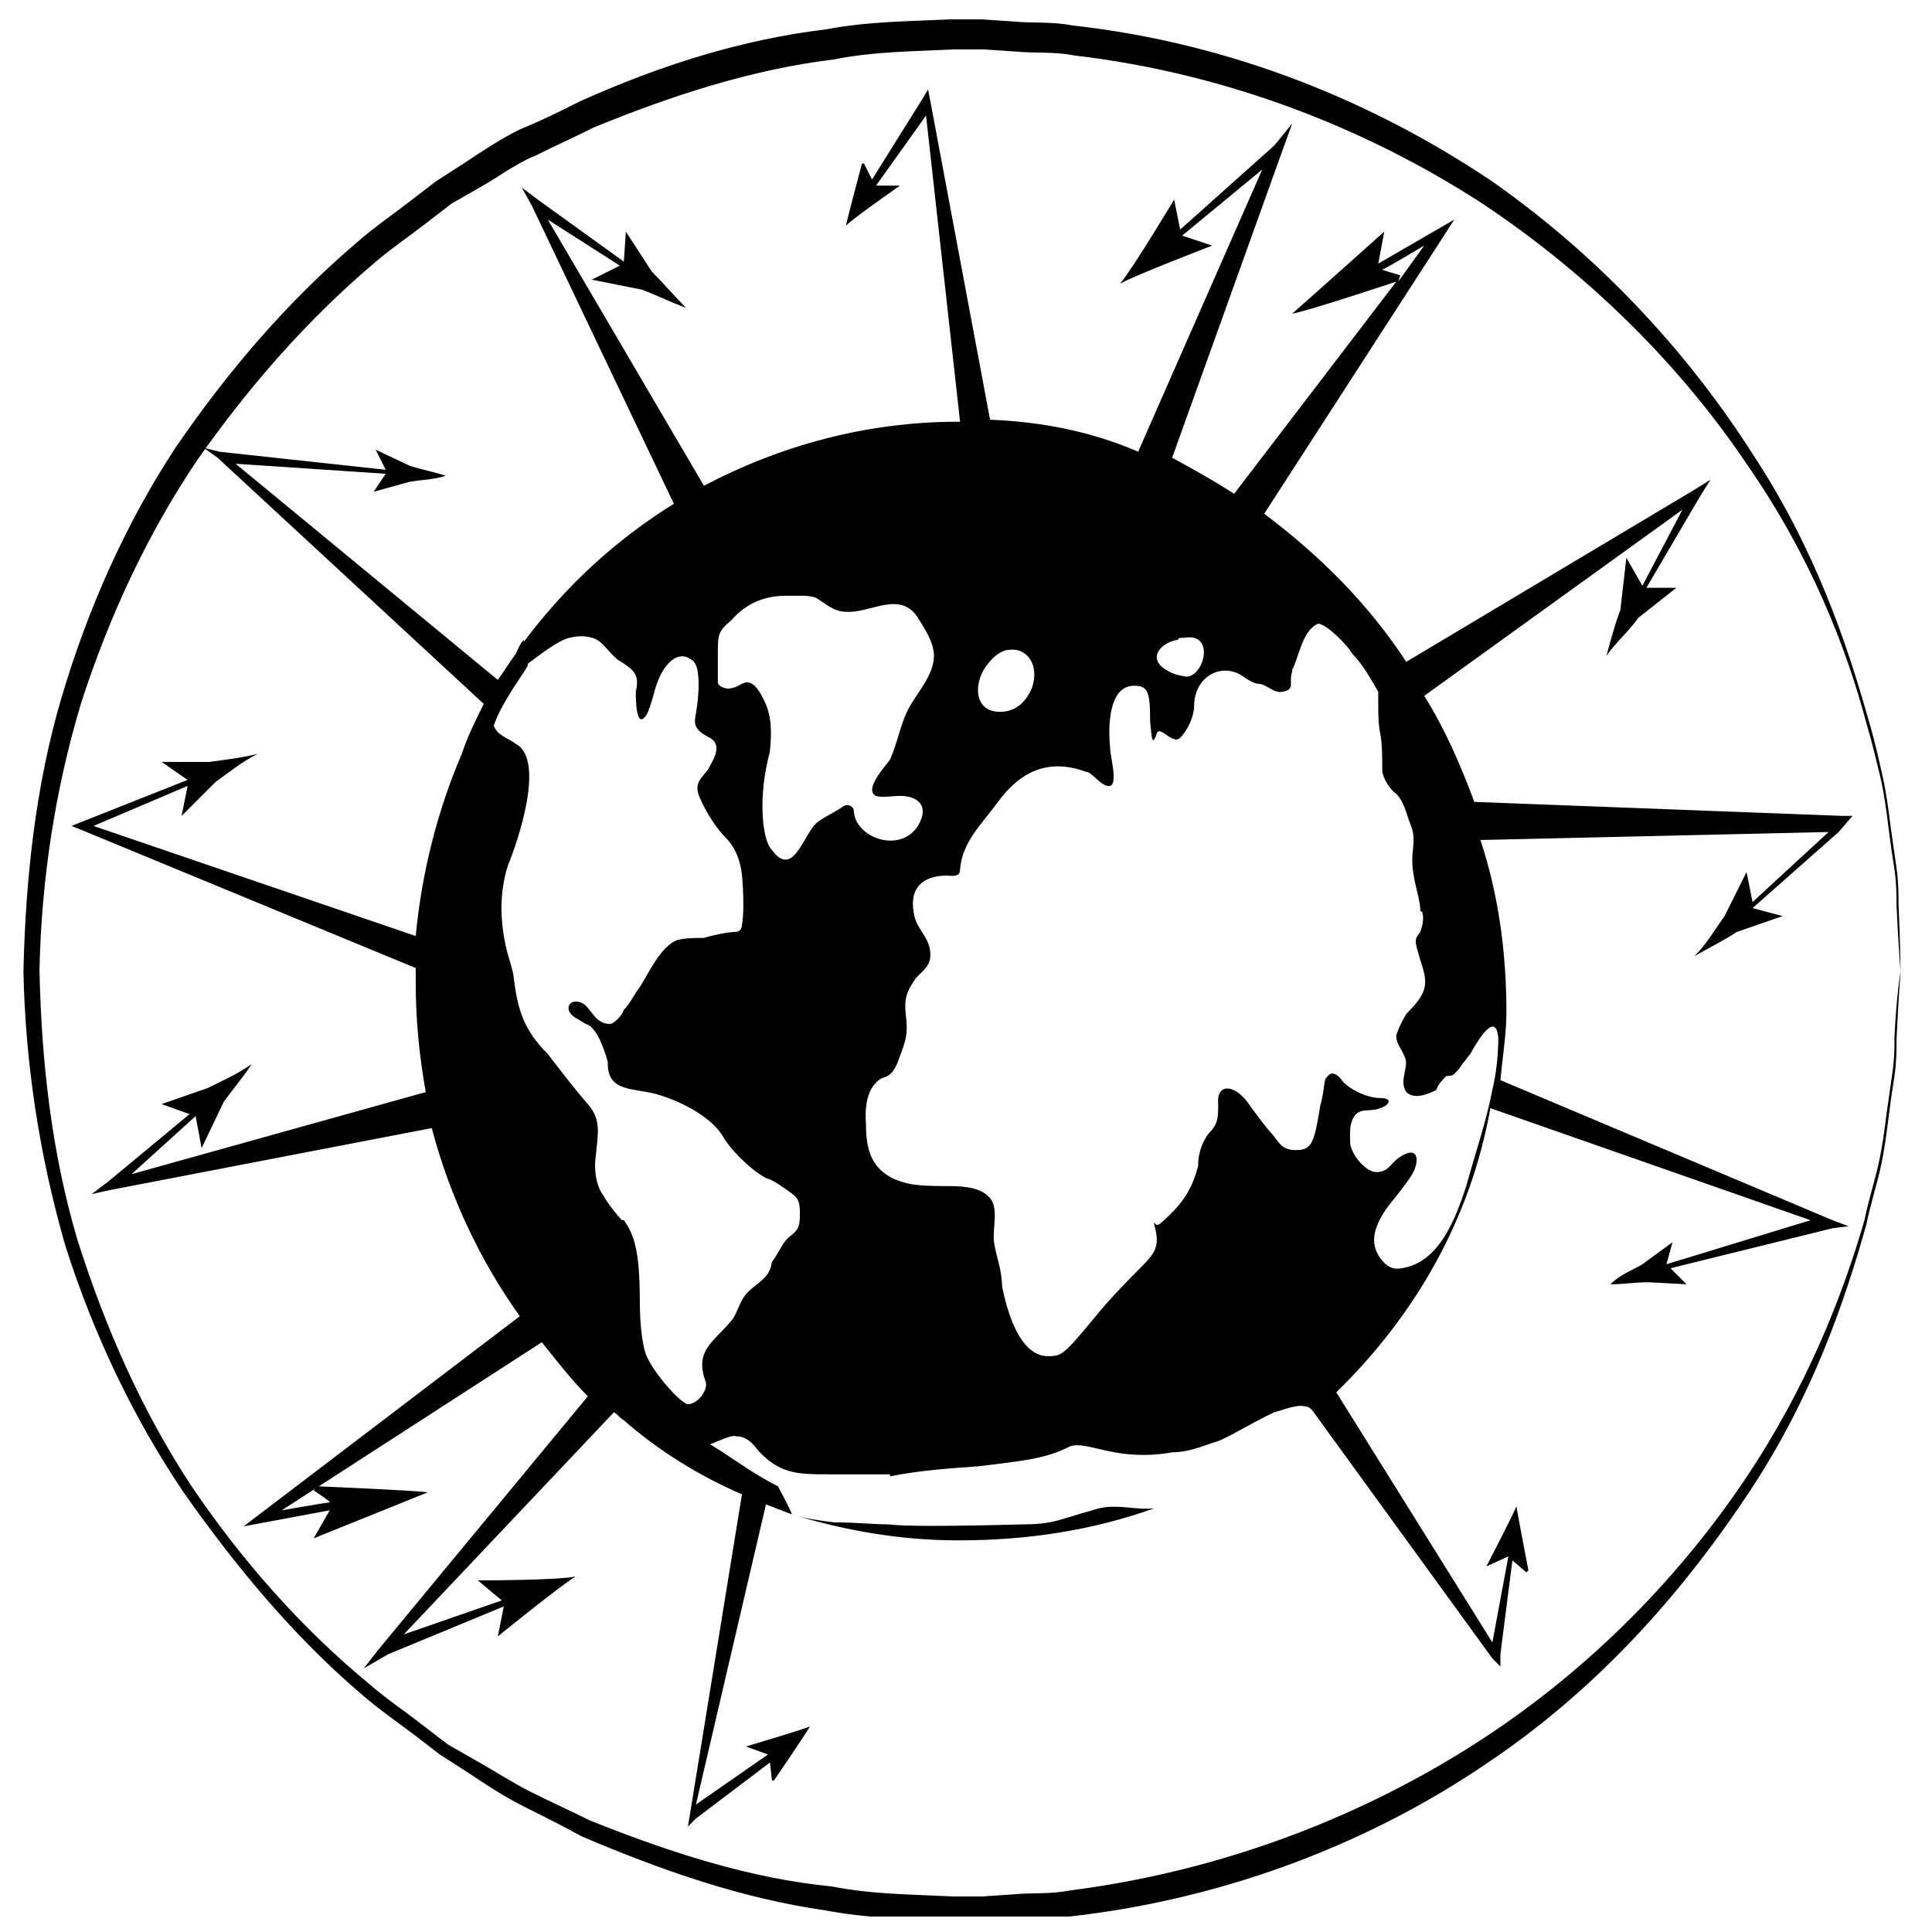 <?xml version="1.0" encoding="UTF-8"?>
<!-- Uploaded to: SVG Repo, www.svgrepo.com, Generator: SVG Repo Mixer Tools -->
<svg width="800px" height="800px" version="1.1" viewBox="144 144 512 512" xmlns="http://www.w3.org/2000/svg">
 <defs>
  <clipPath id="a">
   <path d="m150 149h498v502.9h-498z"/>
  </clipPath>
 </defs>
 <g clip-path="url(#a)">
  <path d="m634.93 360.22h-2.652l-97.578-3.711c-3.711-10.078-7.953-19.621-13.258-28.105l68.41-49.32-10.605 20.152-4.242-7.426-1.59 13.789c-1.59 4.242-2.652 8.484-3.711 12.199 2.652-3.711 5.832-6.363 8.484-10.078l10.078-7.953h-7.953l14.32-24.395 2.652-4.242-4.242 2.652-76.367 45.609c-10.078-15.379-22.805-28.105-37.652-39.242l50.383-77.957-20.152 11.668 1.59-8.484s-20.152 18.031-24.395 21.742c3.711-0.531 27.578-8.484 27.578-8.484l-42.957 56.215c-5.832-3.711-10.605-6.363-16.441-9.547l29.699-82.73 2.121-5.832-4.773 5.832-24.926 22.273-1.59-7.953s-11.137 18.562-14.32 22.273c3.711-2.121 24.395-10.078 24.395-10.078l-7.953-2.652 21.215-17.5-32.879 74.777c-12.199-5.305-25.457-7.953-39.242-8.484l-15.91-84.852-0.531-2.652-1.59 2.652-13.258 21.215-2.121-4.242h-0.531s-3.711 13.789-4.242 16.441c2.121-2.121 14.32-10.605 14.32-10.605h-6.363l13.258-18.562 9.016 81.141h-0.531c-24.395 0-47.199 6.363-67.352 16.969l-41.367-70.535 19.09 12.199-7.426 3.711 13.258 2.652c4.242 1.59 8.484 3.711 11.668 4.773-3.184-3.184-5.832-6.363-9.016-9.547l-6.894-10.605-0.531 7.953-22.805-16.441-4.242-3.184 2.652 4.773 37.652 79.02c-15.379 9.547-28.637 21.742-39.773 36.594v-0.531c-1.062 1.062-1.59 2.652-2.121 3.711-1.59 2.121-3.184 4.773-4.773 6.894l-69.473-57.273 39.773 2.652-3.184 4.773 9.547-2.652c3.184-0.531 6.363-0.531 9.547-1.59-3.184-1.062-6.363-1.59-9.547-2.652l-9.016-4.242 2.652 5.305-44.016-4.773-4.242-1.062 3.711 2.652 70.535 65.23c-2.121 4.242-4.242 8.484-5.832 13.258-6.363 14.848-10.605 31.289-12.199 48.258l-85.383-29.168 24.926-10.605-1.59 7.953 9.016-9.016c3.711-2.652 6.894-5.305 11.137-7.426-4.242 1.062-9.016 1.59-12.727 2.121h-12.727l6.894 4.773-28.105 11.137-2.652 1.062 2.652 1.062 88.562 36.594v4.242c0 10.078 1.062 19.621 2.652 28.637l-77.957 21.742 16.969-15.379 1.59 8.484 5.832-12.199c2.652-3.711 5.832-7.426 7.426-10.078-3.711 2.652-7.426 4.242-11.668 6.363l-12.199 4.242 7.426 2.652-21.742 18.031-4.242 3.184 4.773-1.062 85.383-16.441c4.773 18.031 12.727 35 23.336 49.852l-73.184 55.684 22.805-4.242-4.242 7.426s24.926-10.078 30.23-12.199c-3.711-0.531-29.168-1.59-29.168-1.59l-1.062 1.062s4.773 3.184 4.242 3.184-12.727 2.121-12.727 2.121l68.941-44.547c4.242 5.305 7.953 10.078 12.199 14.32l-55.684 67.352-3.711 4.773 6.363-3.711 30.758-12.727-1.59 7.953s16.969-13.789 20.684-15.91c-4.242 1.062-25.984 1.062-25.984 1.062l6.363 5.305-25.984 9.016 55.684-58.867c1.062 0.531 1.59 1.59 2.652 2.121 9.016 7.953 20.152 14.848 31.289 19.621l-13.789 84.852-0.531 3.184 2.121-2.121 19.621-14.848 0.531 4.773h0.531s7.953-11.668 9.547-14.32c-2.652 1.062-16.969 5.305-16.969 5.305l5.832 2.121-19.09 13.258 18.562-79.551c1.062 0.531 1.59 0.531 2.652 1.062 1.59 0.531 2.652 1.062 4.242 1.59 13.789 4.242 28.637 6.894 44.016 6.894 18.562 0 35.531-2.652 51.973-8.484-5.832 0.531-10.605-1.59-16.441 0.531-7.953 2.121-10.078 3.711-18.031 3.711-20.684 0.531-31.82 0.531-36.062 0-3.711 0-8.484-0.531-14.32-0.531-4.242-0.531-7.953-1.062-11.137-2.121-1.062-2.652-2.652-5.305-3.711-7.426-5.305-2.652-10.605-6.363-15.379-9.547-1.062-0.531-1.59-1.062-2.652-1.59 1.59-0.531 5.832-2.652 6.894-2.121 2.652 0 4.242 1.59 5.832 3.711 5.832 6.363 10.605 6.363 19.09 6.363h15.91v0.531c7.953-1.59 15.91-2.121 23.336-2.652 13.258-1.59 18.031-2.121 24.395-5.305 4.773-1.59 12.199 4.242 27.047 1.59 4.242 0 7.953-1.59 11.137-2.652 2.652-0.531 10.078-5.305 15.91-7.953 2.121-0.531 5.832-2.121 7.953-1.59 1.062 0 1.59 0.531 2.121 1.062l47.73 65.762 2.121 2.121v-3.184l3.184-24.926 3.711 3.184 0.531-0.531s-2.652-13.789-3.184-16.969c-1.062 2.652-7.953 15.91-7.953 15.91l5.832-2.652-4.242 22.805-41.367-66.289c20.684-20.152 35.531-45.609 40.836-75.305l84.852 29.699-38.184 11.668 1.59-5.832-7.953 5.832c-2.652 1.59-5.832 2.652-8.484 5.305 3.711 0 6.363-0.531 10.078-0.531l10.078 0.531-4.242-4.242 42.957-10.605 4.242-0.531-4.242-1.59-88.035-37.121c0.531-5.832 1.59-12.199 1.59-18.031 0-15.91-2.121-31.289-6.894-45.609l92.277-2.121-20.152 18.562-1.59-7.953-5.832 11.668c-2.652 3.711-4.773 7.426-7.953 10.605 3.711-2.121 7.953-4.242 11.137-6.363l12.199-4.242-7.953-2.121 22.805-20.152zm-124.63-144.78c0.531 0 11.137-6.363 11.137-6.363l-6.894 9.547 0.531-1.59c0.531-0.004-5.301-1.594-4.773-1.594zm-54.09 98.109c0-0.531 0.531-0.531 1.59-0.531 9.016-1.59 4.773 12.199-0.531 10.078-0.531 0-2.652-0.531-4.242-1.59-5.305-3.184-1.062-7.426 3.184-7.957zm-50.383 6.363c1.59-2.121 3.711-3.711 5.832-3.711 4.242-0.531 7.953 3.711 5.832 10.078-1.59 3.711-4.242 6.363-8.484 6.363-7.422 0-6.891-8.488-3.18-12.73zm-53.031 152.2c-1.59 1.59-2.652 4.242-4.242 6.363-0.531 4.242-3.711 5.305-6.363 7.953-2.121 2.121-2.652 5.305-4.242 7.426-4.773 5.832-10.078 7.953-6.894 16.441 0.531 2.121-2.121 5.832-4.773 5.832-1.59 0-9.016-7.953-11.137-13.258-0.531-1.59-1.59-5.832-1.59-14.32 0-13.258-1.59-17.5-4.242-21.215h-0.531c-0.531-0.531-3.711-4.242-4.773-6.363-2.121-2.652-2.652-7.426-2.121-10.605 0.531-5.832 1.59-9.547-2.121-13.789-3.711-4.242-6.894-8.484-10.605-13.258-6.363-6.363-7.953-11.668-9.016-20.152 0-1.59-1.59-5.832-2.121-8.484-1.59-7.426-1.59-14.32 0.531-21.215 2.652-6.363 10.078-28.105 2.121-32.352-2.121-1.59-4.773-2.121-5.832-4.773 1.062-3.184 2.652-5.832 4.242-8.484 1.59-2.652 3.184-4.773 4.773-7.426v-0.531c4.242-3.184 8.484-6.363 11.137-6.894 2.121-0.531 4.242-0.531 5.832 0 2.652 0.531 4.242 3.711 6.894 5.832 4.242 2.652 5.832 3.711 4.773 8.484 0 1.59 0 10.078 2.652 6.363 0.531-0.531 1.59-3.711 2.121-5.832 2.121-8.484 6.894-12.199 10.605-8.484 1.59 1.59 1.59 7.953 0.531 13.789-0.531 2.652-0.531 4.242 3.711 6.363 3.711 2.121 0.531 6.363-0.531 8.484-2.121 2.652-3.711 3.711-2.121 7.426 1.59 3.711 4.242 7.953 6.894 10.605 2.121 2.121 3.711 5.305 4.242 9.547 0.531 5.832 0.531 10.605 0 13.789 0 0.531-0.531 1.59-1.59 1.59-1.59 0-4.773 0.531-8.484 1.59-2.121 0-4.773 0-6.894 0.531-4.773 1.59-7.953 9.547-10.605 13.258-0.531 0.531-2.121 3.711-3.711 5.305-0.531 1.59-2.652 3.711-3.711 3.711-3.711 0-4.773-3.711-6.894-5.305-3.711-2.121-5.832 1.59-2.121 3.711l2.652 1.59c2.121 0.531 4.242 4.242 5.832 10.078v0.531c0 7.426 6.894 6.363 12.727 7.953 5.832 1.59 14.848 5.832 18.031 11.668 1.59 2.652 6.363 7.953 11.137 10.605 2.121 0.531 4.773 2.652 6.363 3.711 2.121 1.59 2.652 2.121 2.652 5.832-0.008 3.731-0.539 4.258-3.188 6.379zm17.5-112.96c0-1.59-1.59-2.121-2.652-1.59-2.121 1.59-4.773 2.652-6.894 4.242-3.711 2.652-6.363 15.379-12.199 7.426-2.652-2.652-3.711-14.32-0.531-25.984 0.531-5.305 0.531-9.547-1.59-13.789s-3.711-5.305-5.832-4.242c-2.652 1.59-4.242 1.59-5.832 0.531-0.531-0.531-0.531-0.531-0.531-1.59v-6.363c0-5.832 0-6.363 3.711-9.547 3.711-4.242 8.484-6.363 14.32-6.363h3.711c1.59 0 2.652 0 4.242 0.531 2.652 1.59 4.773 3.711 7.953 3.711 6.363 0.531 14.32-5.832 19.09 1.59 1.59 2.652 4.242 6.363 4.242 10.078 0 5.305-4.773 10.078-6.894 14.32-2.121 4.242-2.652 8.484-4.773 13.258-1.59 2.121-6.894 7.953-3.711 9.547 1.59 0.531 4.773 0 6.363 0 4.773 0 7.953 2.652 4.773 7.953-4.769 7.418-16.434 3.176-16.965-3.719zm170.77 59.926c0 4.242-0.531 9.547-1.59 13.789-1.59 8.484-4.773 17.5-6.894 25.457-2.652 7.953-6.894 20.152-16.969 21.742-2.652 0.531-4.242-0.531-5.832-2.652-2.652-3.711-2.121-7.953 2.121-13.789 2.121-2.652 4.773-5.832 6.363-8.484 2.121-3.711 1.59-7.953-3.711-4.242-2.121 1.59-2.652 3.711-5.832 3.711-2.652 0-6.363-4.242-6.894-7.426 0-2.121-0.531-5.832 1.59-7.953 1.59-1.59 4.242-0.531 6.363-1.59 2.121-0.531 3.711-2.652 0-2.652s-9.016-2.652-10.605-5.305c-1.59-1.59-2.652-1.59-3.711 0-0.531 0-0.531 3.711-1.59 7.426-1.59 9.547-2.121 11.668-6.363 11.668-3.711 0-4.242-1.59-6.363-4.242-1.59-1.59-4.242-5.305-5.832-7.426-3.711-5.832-9.016-6.363-8.484-0.531 0 3.711 0 5.305-2.652 7.953-1.59 2.121-2.652 5.305-2.652 7.953v0.531c-1.59 5.832-3.711 9.547-9.016 14.32-1.59 1.59-2.121 1.59-2.652 0.531v0.531c1.59 5.832 0.531 7.426-3.711 11.668-2.121 2.121-7.953 7.953-12.199 13.258-7.953 9.547-8.484 10.078-12.199 10.078-7.953 0-11.137-13.258-12.199-18.562 0-4.242-1.59-7.953-2.121-11.668-0.531-3.711 1.59-9.547-1.59-12.199-2.652-2.652-7.953-2.652-11.137-2.652-8.484 0-10.605-0.531-14.32-2.121-4.773-2.652-6.894-6.363-6.894-14.32-0.531-7.426 1.59-10.605 4.242-12.199 2.652-0.531 3.711-2.652 4.773-5.832 1.59-4.242 2.121-5.832 1.59-10.605-0.531-4.242 0-6.363 2.652-10.078 2.652-2.652 4.242-3.711 3.711-7.426-0.531-3.711-3.711-5.832-4.242-9.547-1.59-7.953 3.711-10.605 10.078-10.078 1.59 0 2.121-0.531 2.121-1.59 0.531-7.426 5.832-12.199 10.078-18.031 5.832-7.953 13.258-11.668 23.336-7.953 1.59 0 4.242 4.242 6.363 3.711s0-7.953 0-10.078c-0.531-5.305-0.531-16.441 6.363-16.441 3.711 0 4.242 1.59 4.242 9.547 0.531 5.305 0.531 5.832 1.59 3.711 0.531-3.711 4.242 2.652 6.363 0.531s3.711-5.832 3.711-8.484c0-7.426 6.894-11.668 12.727-7.953 2.121 1.59 3.711 2.121 4.242 2.121 2.121 0 4.242 2.652 6.363 2.121 3.711-0.531 1.59-2.652 2.652-5.305v-0.531c1.59-2.652 2.652-10.605 6.894-12.199 2.121 0 7.953 5.832 9.016 7.953 2.652 2.652 4.773 6.363 6.894 10.078v0.531 2.652c0 2.652 0 5.305 0.531 7.953 0.531 2.121 0.531 7.426 0.531 9.547s2.121 5.305 3.711 6.363c2.121 2.121 2.652 5.305 3.711 7.953 1.59 3.711 0.531 6.363 0.531 9.547 0 5.305 2.121 10.078 2.121 13.258 0 0.531 0.531 0.531 0.531 0.531 0.531 2.121 0 3.711-0.531 5.305-1.59 2.121-1.59 2.121 0 7.426 2.121 6.363 2.121 8.484-3.711 14.32-1.59 2.652-2.652 5.305-2.652 5.832 0 2.121 1.59 3.711 2.121 5.305 1.59 2.652-1.59 6.363 0.531 9.547 2.121 2.121 5.832 0.531 7.953-0.531 0.531-1.59 1.59-2.652 2.652-3.711 0.531 0 1.59 0 2.121-0.531s1.59-1.59 2.121-2.652c0.531-0.531 1.59-2.121 2.121-2.652 3.18-5.824 6.891-10.598 7.422-4.234zm106.06-35.531c0-2.652 0-5.832-0.531-9.547-0.531-3.711-1.062-7.426-1.59-11.137-0.531-4.242-1.062-8.484-2.121-13.258-1.062-4.773-2.121-9.547-3.711-14.848-5.832-20.684-14.32-45.609-30.758-70.535-15.91-24.926-38.715-50.91-68.941-72.125-30.758-20.684-68.41-36.594-111.37-41.367-5.305-1.062-10.605-0.531-15.91-1.062l-7.953-0.531h-4.242-4.242c-11.137 0.531-21.742 0.531-32.879 2.652-22.273 2.652-44.016 9.547-65.23 19.09-5.305 2.652-10.605 5.305-15.91 7.426-5.305 2.652-10.078 5.832-14.848 9.016l-7.426 4.773-6.894 5.305c-4.773 3.711-9.547 6.894-14.32 11.137-18.031 15.379-33.941 33.941-47.73 54.094-13.258 20.152-23.336 42.957-30.23 66.289-6.894 23.336-9.547 48.258-10.078 72.656 0.531 24.395 4.242 48.789 11.137 72.656 7.426 23.336 18.031 45.609 31.289 65.23 13.789 19.621 29.168 38.184 47.199 53.562 4.242 3.711 9.547 7.426 13.789 10.605l6.894 5.305 7.426 4.773c4.773 3.184 9.547 6.363 14.848 9.016 5.305 2.652 10.605 5.305 15.379 7.953 21.215 9.016 42.426 16.441 64.699 19.621 11.137 2.121 21.742 2.121 32.352 3.184h4.242 4.242l7.953-0.531c5.305-0.531 10.605 0 15.91-1.062 42.426-4.773 80.609-20.152 110.84-40.836 30.758-20.684 53.031-47.199 69.473-72.125 16.441-24.926 24.926-49.852 30.758-70.535 1.062-5.305 2.652-10.078 3.711-14.848 1.062-4.773 1.59-9.016 2.121-13.258s1.062-7.953 1.59-11.137c0.531-3.711 0.531-6.894 0.531-9.547 0.531-11.668 1.062-17.5 1.062-17.5 0 0.008 0-6.887-0.531-18.555zm-1.059 35c0 2.652 0 5.832-0.531 9.547-0.531 3.711-1.062 7.426-1.59 11.137-0.531 4.242-1.062 8.484-2.121 13.258-1.062 4.773-2.652 9.547-3.711 14.848-5.832 20.152-15.379 44.547-31.82 68.941-16.441 24.395-39.773 49.32-70.004 68.941-30.23 19.621-67.352 34.473-108.71 39.773-5.305 1.062-10.078 0.531-15.379 1.062l-7.953 0.531h-3.711-3.711c-10.605-0.531-21.742-0.531-32.352-2.652-21.742-2.121-42.957-9.016-64.168-17.5-5.305-2.652-10.078-4.773-15.379-7.426-5.305-2.652-10.078-5.832-14.848-8.484l-7.426-4.242-6.894-5.305c-4.773-3.711-9.547-6.894-13.789-10.605-18.031-14.848-33.941-32.879-47.199-52.504-13.258-20.152-22.805-41.895-30.23-65.23-6.894-23.336-9.547-47.199-10.078-71.594 0.531-24.395 4.242-48.258 11.137-71.062 7.426-22.805 17.5-44.547 30.758-64.168 13.789-19.621 29.168-37.121 46.668-51.973 4.242-3.711 9.016-6.894 13.789-10.605l6.894-5.305 7.426-4.242c4.773-2.652 9.547-6.363 14.848-8.484 5.305-2.652 10.078-4.773 15.379-7.426 20.684-8.484 41.895-15.379 63.641-18.031 10.605-2.121 21.215-2.121 31.82-2.652h7.953l7.953 0.531c5.305 0.531 10.605 0 15.91 1.062 40.836 4.773 77.957 19.621 108.19 39.242 30.23 20.152 53.562 44.547 70.004 68.941 16.969 24.395 26.516 48.789 31.82 68.941 1.59 5.305 2.652 10.078 3.711 14.32 1.062 4.773 1.59 9.016 2.121 13.258 0.531 4.242 1.062 7.953 1.59 11.137 0.531 3.711 0.531 6.894 0.531 9.547 0.531 11.137 1.062 17.5 1.062 17.5-0.004 0.004-1.062 5.836-1.594 16.973z"/>
 </g>
</svg>